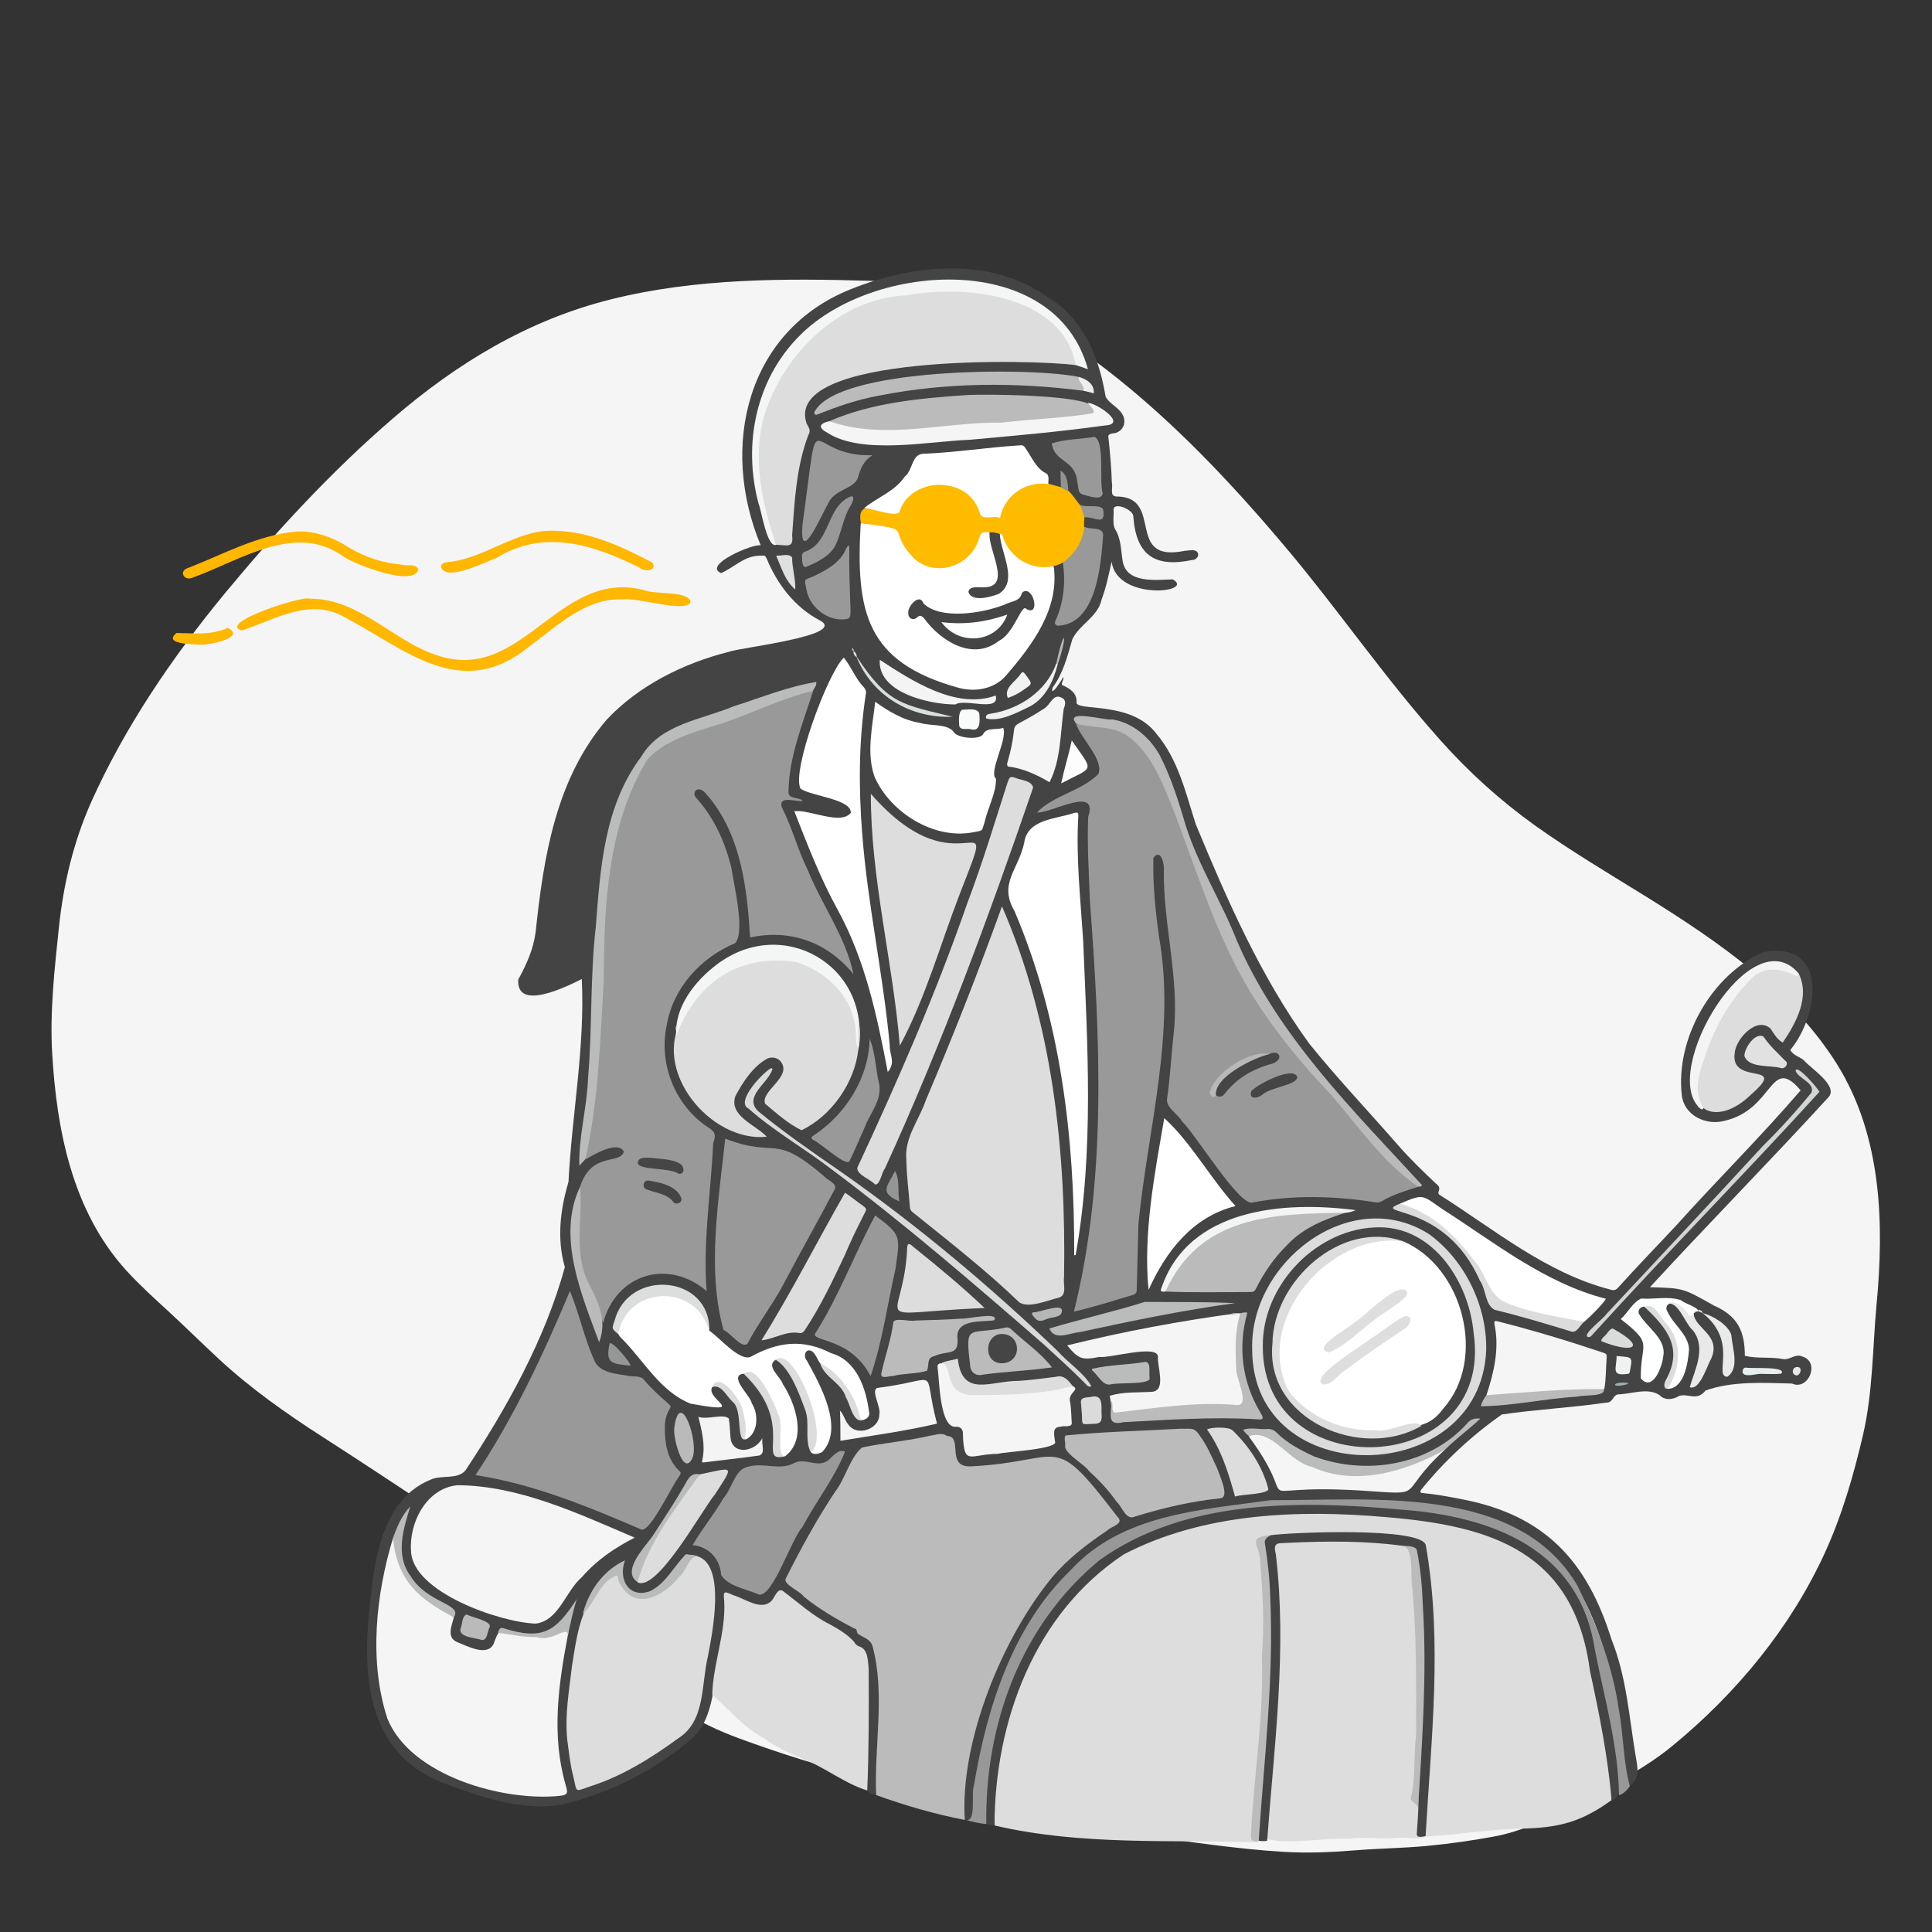 <?xml version="1.0" encoding="utf-8"?>
<!-- Generator: Adobe Illustrator 27.8.1, SVG Export Plug-In . SVG Version: 6.00 Build 0)  -->
<svg version="1.1" id="Layer_1" xmlns="http://www.w3.org/2000/svg" xmlns:xlink="http://www.w3.org/1999/xlink" x="0px" y="0px"
	 viewBox="0 0 800 800" style="enable-background:new 0 0 800 800;" xml:space="preserve">
<rect x="0" y="0" width="800" height="800" fill="#333333" stroke="none"/>
<style type="text/css">
	.st0{fill:#F5F5F5;}
	.st1{fill:#444444;}
	.st2{fill:#DDDDDD;}
	.st3{fill:#BBBBBB;}
	.st4{fill:#454444;}
	.st5{fill:#989898;}
	.st6{fill:#FFB701;}
	.st7{fill:#FFB802;}
	.st8{fill:#999999;}
	.st9{fill:#FFFFFF;}
	.st10{fill:#FFBB00;}
	.st11{fill:#DCDCDC;}
	.st12{fill:#BABBBB;}
	.st13{fill:#BABABA;}
	.st14{fill:#F4F5F5;}
	.st15{fill:#D9DBDB;}
	.st16{fill:#FEFFFF;}
	.st17{fill:#F4F4F4;}
	.st18{fill:#DDDCDC;}
	.st19{fill:#F3F4F4;}
	.st20{fill:#D2D5D5;}
	.st21{fill:#DCDDDD;}
	.st22{fill:#B9BBBB;}
	.st23{fill:#BBBABA;}
	.st24{fill:#E9E9E9;}
	.st25{fill:#E1E1E1;}
	.st26{fill:#E9EAEA;}
	.st27{fill:#FDFDFD;}
	.st28{fill:#EFF0F0;}
	.st29{fill:#DBDBDB;}
	.st30{fill:#F9FBFB;}
	.st31{fill:#DDDBDB;}
	.st32{fill:#D7DFDF;}
	.st33{fill:#DADBDB;}
	.st34{fill:#DFE0E0;}
	.st35{fill:#F1F2F2;}
	.st36{fill:#959696;}
	.st37{fill:#979796;}
	.st38{fill:#B5B6B6;}
	.st39{fill:#F0F1F1;}
	.st40{fill:#949595;}
	.st41{fill:#E8EFEF;}
	.st42{fill:#EDEFEF;}
	.st43{fill:#929390;}
	.st44{fill:#B6B8B8;}
	.st45{fill:#E8E7E7;}
	.st46{fill:#9BB1B1;}
	.st47{fill:#464646;}
	.st48{fill:#464545;}
	.st49{fill:#B8B8B8;}
	.st50{fill:#454545;}
	.st51{fill:#FDFEFE;}
	.st52{fill:#DEDEDE;}
</style>
<path class="st0" d="M760.5,440.4c-18.5-29.4-48.4-50.2-79-69.2c-15.5-9.6-31.2-18.9-45.9-29.4c-14.5-10.4-27.4-22.1-39-35.1
	c-23.1-25.8-42.4-54.2-64.7-80.6c-22.2-26.3-46.2-51.8-74.2-73.4c-13.1-10.1-27.2-18.8-43.3-24.7c-17.1-6.3-34.9-11.1-53.5-11.7
	c-36-1.1-72.8-1.1-107.7,7.6c-34.8,8.6-64.4,26.9-90.1,49c-25.7,22.1-48.8,47.2-70,72.8c-21.9,26.6-41.4,55.4-55.2,86.1
	c-7.5,16.8-11.6,34.2-13.5,52.1c-1.8,17.3-3.8,34.8-2.8,52.1c1.8,31.2,8.1,65.3,30.8,90.2c5.6,6.1,11.8,11.7,17.9,17.3
	c6.9,6.4,13.6,13,20.5,19.4c13.1,12.1,27.8,22.5,43.1,32.3c16.2,10.4,32.1,21,48.2,31.6c13.7,9.1,28.1,17.1,42.9,24.7
	c-1.4,1.5-1.7,3.5,0,5.5c7.4,8.8,17.4,15.5,25.9,23.4c3.9,3.6,7.7,7.3,10.6,11.6c3,4.3,5.8,8.6,10.1,12c2,1.6,4.3,1.7,6.2,1
	c1.4,1,2.9,2.1,4.4,3.1c7.3,4.8,15.1,8.5,23.5,11.6c17.1,6.3,34.5,11.8,52.4,16.2c19.5,4.7,38.5,10.7,58.1,15.2
	c9.5,2.2,19,5,28.8,6.2c9.4,1.1,18.8,1.4,28.1,2.7c19.4,2.6,38.7,5.6,58.2,6.8c10,0.6,19.7,0.2,29.6-0.6c9.8-0.8,19.7-0.9,29.5-1.8
	c9.7-0.9,19.6-2.3,29.1-4.1c9.3-1.8,17.5-5.5,25.7-9.7c16.1-8.4,33.3-16.2,47.1-27.5c27.1-22.2,49.2-49.4,63.2-79.8
	c7.3-15.9,12.1-32.7,16-49.4c4-17.5,3.9-35.6,5.5-53.3C780.2,507.1,779.4,470.5,760.5,440.4z"/>
<g>
	<g>
		<g>
			<path class="st1" d="M400.1,753.6c-5.2-1.5,0.4-25.6,1.3-30.5c7.3-26.5,17.3-53.5,36.3-73.8c6-6.3,12.8-11.8,20.3-16.4
				c3-1.9,6-2.7,2.5-6.2c-24.5-33.2-22.6-20.3-58.4-18.8c-10.5,1.2-4.1-14.5-13.6-13.2c-7.5,2.5-31.5,2.8-33.7,8.3
				c-8.7,16.8-20.1,32-27.8,49.4c-1.7,6.1,20.5,17,25.5,20.4c7.8,4.5,11.9,10.8,11.9,20.1c-0.7,16.6,0.9,34.3-1.7,50.4
				c-6.2-0.8-4.8-8.2-4.4-12.6c0.9-13.2,0.4-26.4,0.5-39.6c-0.1-10.2-12.1-14.9-19.3-19.9c-4.5-2.6-8.6-5.6-12.3-9.2
				c-3-2.8-3.9-2.7-6.5,0.5c-4.9,8.5-19.9-6-19.9-0.1c0.6,10.4-2.6,20.3-4.1,30.5c-1.6,8.8-2.6,19.4-9.2,26.1
				c-15.7,13.9-35.1,23.6-55.4,28.4c-16.4,2.4-32.6-3.2-47.7-8.8c-29.7-11-34.2-39-31.9-67.2c2-20.6,3.7-49.7,25.8-58.7
				c4.6-2.1,11,0.1,14.4-3.8c17.2-25.9,33-54.4,41.2-84.2c-3.4-11.7-1.9-23.9,1.5-35.3c1.4-27.9,6.9-56,5.5-84
				c-5.8,2.9-27.2,13.7-26.3,0.2c3.4-6.2,6.3-12.6,7.2-19.7c3.3-31.2,8.4-63.5,29.5-88c13.3-14.1,31.8-23.3,50.5-28
				c4-1.7,50.5-6.8,37.3-13.2c-10.2-5.5-17.2-14.8-21.6-25.3c-0.7-1.4-0.7-1.4-2.5-1.3c-6.6-0.2-11,4.9-16.4,7.2
				c-7.8-3.2,13-12.2,16.4-11.5c-17-40.6-6.1-88.8,37.4-106.1c25.7-10.3,57.5-13.6,81.1,3.1c15,8.8,21.6,25,24.3,41.4
				c1.6,3.3,6.3,4.7,7.5,8.6c0.9,2.7-0.4,5.4-3.1,6.4c-1.1,0.4-2.8,0.1-3.3,1.3c0.7,6.3,1.3,13,1.5,19.4c0.6,2.4-1.4,6,2.7,5.7
				c18.8,0.8,2.7,27.5,27.4,22.5c1.4-0.1,3-0.5,4.4-0.1c2.4,1,1,3.9-1.3,3.9c-15.4,3.2-23.1-2-24.3-17.8c0.3-3-7.8-6.3-8.2-3.3
				c0.2,2.6-0.5,5.6,0.5,8.1c2.7,4.1,2.5,9,3.3,13.6c1.7,9.2,13.7,7.6,20.7,7.4c9.7,5.4-23.1,9.1-25.3-7.3
				c-1.2,5.2-2.2,10.5-4.1,15.5c-1.6,7.5-9.3,10.4-12.2,16.7c-2,7-3.8,14.1-8.2,20c-0.9,4.4,3.9-3.4,4.5-4.5
				c0.3,1.3-0.8,2.1-0.6,3.3c3,1.3,6.2,3.2,6.1,7c-1.2,4.3,22.5-0.9,33.1,13.3c8.9,10.5,12.1,24.4,16.2,37.3
				c13,31.4,26.9,63.2,47,90.9c11.7,14.5,24.6,28.1,36.9,42.2c4.9,5.6,10.3,10.8,15.7,15.9c2.8,2-0.1,3.6,1.3,4.5
				c22.8,14.4,44.3,32.5,70.9,39.3c1.2,0.4,2.1,0.3,3.1-0.8c7.9-8.8,16.2-17.3,24.3-26c16.9-18.8,34.8-36.5,51.3-55.7
				c-12.7-15-10.9,7.9-31.5,12.6c-7.6,2.1-16.7-2.2-17.7-10.5c-2.7-23.4,12.2-49.9,33.8-59.4c27.2-4.8,23,26.3,11.1,40.6
				c1.3,2.2,3.6,2.7,5.5,4.1c3,3.6,15,10.9,10.1,15.7c-24.2,26.4-49.5,52.1-73.7,78.4c14,0.4,13.7,0.4,26.5,7.6
				c9.7,4.3,12.8,10.4,12.8,20.8c5.2,1.3,10.7,0.3,16,1.4c2.8,0.3,4.9-2.4,7.8-1.1c7.5,2.2,2.6,14.3-4.3,11.2
				c-11.6-0.3-24.8-1.1-35.8,2.9c-3.5,4.5-7,1.1-10.9,2.2c-2.4,1.6-6,2-8.1-0.3c-4.9-3.3-11.8-0.4-17.4-0.3
				c-2.1,0.6-1.9,3.5-4.8,3.4c-14.3,2.1-28.8,2.8-43.1,4.9c-12.3,8.6-24.1,19.5-33.6,31.4c-0.3,0.5-0.1,1.1,0.5,1.1
				c5.5,0.5,11,1.5,16.5,2.6c34.3,6.5,51.9,25.6,62,58.1c6.3,15.6,7.3,32.5,10.1,48.9c0.8,4.2,1.5,8.6-2.3,11.5
				c-2.3-0.7-1.9-2.8-2-4.4c-0.9-10.8-2.7-21.4-4.2-32.1c-14.4-75.1-51.7-80.8-120.2-81.7c-74.9,1.7-116.4,14.7-138.6,92.2
				c-2.6,9-4.7,18.1-5.9,27.4C402.6,744.6,406.1,754.4,400.1,753.6z"/>
			<path class="st2" d="M521.1,762.9c-36.5-1.2-73.3,1.4-109.2-7c-2.4-38.5,12.7-78.5,41.9-104.4c33.4-28.1,85.5-27.5,126.8-23.4
				c39.7,3.4,71.8,16.7,77.9,60.2c3.3,18.9,9.6,37.8,8.8,57.1c-12.7,9.2-22.1,11.5-37.6,11.8c-13.1,0.3-26.1,2.5-39.2,3.3
				c-1.5-1.4-1.1-3.8-1-5.6c1.1-12,1.7-24,2.5-36.1c1.6-25.1,1.9-50.4-1.9-75.3c-1-4.9-1.2-5.4-6.1-6c-19.1-2.5-38.5-3.1-57.7-0.9
				c-4.7,0.2-5.3,1.1-4.2,5.5c1.9,13.8,2.2,28.1,1.4,42.1c-0.8,14.5,0.9,29.3-2.2,43.6c-1.3,7.4-0.8,14.9-1.6,22.3
				c0.4,3.6-2,8.3,0.5,11.2C520.6,761.7,521.5,762.2,521.1,762.9z"/>
			<path class="st3" d="M362.8,743.3c-0.9-20.4,3.9-42.2-1.6-62c-1-2.6-3.6-3.2-5.7-4.6c-1.1-0.5-0.3-2.4-1.6-2.3
				c-7.3-3.8-14.7-8.1-21.1-13.3c-1.4-2.2-8.4-5-7.5-7.3c6.2-12.4,12.8-24.5,20.5-36.1c4.3-5.5,6-13.9,11.1-18.3
				c9.3-2,18.9-2.7,28.2-4.9c2.3-0.3,4.9-1.5,7,0.1c6.9,0.1-0.6,12.9,9.7,12.6c39.4-1.9,33.2-15.3,60.7,20.6c3.5,3.2-2.3,4.1-4.1,6
				c-8.2,5.5-16.3,11.7-22.7,19.3c-20.6,24.9-38.3,68.1-36.2,100.5C387,751.2,374.7,747.6,362.8,743.3z"/>
			<path class="st2" d="M590.5,760.5c-3.6,1.5-7.9,0.1-11.8,0.5c-6.7,0.8-13.4-0.6-20.2,0.4c-11.2-0.5-23.9,2.6-34.3,0
				c1.7-39.1,8.3-78.5,3.1-117.7c-0.6-4.1,0.3-5.5,4.2-5.7c16.4-0.8,33-1.5,49.3,1.3c9.3,1.2,6.1,68.4,6.6,79.4
				c-0.2,8.1-0.6,16.1-1.6,24.1c-0.3,2.3,1.5,3.4,2.1,5.1C589.4,752.3,585,758.3,590.5,760.5z"/>
			<path class="st2" d="M294.9,701.8c0.4-13,5.6-25.5,5-38.5c-0.4-4.5-0.5-4.7,3.9-2.7c4.6,1.3,11.3,6.5,15.5,2.4
				c1.5-1.2,2.5-5.7,4.9-4.2c6.4,4.8,12.2,10.2,19.4,13.8c3.6,2,7.4,4.2,10.1,7.3c0.6,1.1,1.3,1.7,2.5,2c3.3,1.3,3.2,6.2,3.5,9.2
				c0.1,16.8,0.1,33.6-0.6,50.3c-9.4-2.9-17.2-9.4-26.4-13c-5.7-2.4-11.3-4.9-16.3-8.6C308,715.5,302,707.8,294.9,701.8z"/>
			<path class="st4" d="M667.3,745.4c-1.4-17.5-5.1-35.8-8.9-53.4c-6.5-49.3-40.4-60.2-84.6-63.8c-36.3-3.2-75.5-1.7-108.4,15.4
				c-37,24.4-53.5,69.2-53.6,112.3c-1.2-0.2-2.3-0.4-3.5-0.6c-1.7-2.5-1-5.3-0.8-7.9c0.7-13,3-25.8,6.1-38.5
				c6.6-26.7,23.9-49.1,44.8-66.4c35.9-22.1,81.1-22.3,121.9-18.4c46,4.4,76.1,18.5,83,67.9C663.9,701.5,677.7,743.5,667.3,745.4z"
				/>
			<path class="st5" d="M670.4,743.4c-0.3-20.4-6.1-40.4-10-60.3c-6.3-41.6-42.5-55.2-80.1-58c-41.8-3.8-89.7-4.5-125.1,21
				c-32.4,26.8-47.4,67.8-46.8,109.2c-2.8-0.3-5.6-0.8-8.3-1.7c4.3,0.8,1.9-11.1,3.2-14.3c5.3-32.1,16-66,40-89.1
				c21.3-23.2,53.5-24.9,82.8-29c42.1,0.1,102.7-6.6,127.2,35.6c7.9,16.2,14.5,33.2,17,51c2,10.4,1.8,21.9,4.6,31.8
				C673.7,741.3,672.4,742.7,670.4,743.4z"/>
			<path class="st6" d="M128.1,247.9c21.9-0.2,36,19.6,56.2,24.4c33.3,8.2,48.2-37.6,83.2-27.7c4.2,1.5,17.5,0.1,18.4,4.5
				c-0.6,5.1-22.7-1.9-27.7-0.9c-15.4-0.9-27.2,10.8-38.8,19.3c-28.3,23.4-51.2,1.5-77-12.1c-14.4-8-28.6,1.2-42.3,5.7
				C89.7,258,125.5,246.5,128.1,247.9z"/>
			<path class="st6" d="M122.7,220.1c7.6-0.4,15.3,2.4,21.9,6.7c6.7,4,13.9,6.3,21.6,7c2.2,0.7,6.2-0.6,7,2.1
				c-2,7.3-26.1-2.2-30.8-5.3C122.5,216,99.7,232,80,239.1c-3.7,1.9-6.4-2.8-1.9-4C92.9,229.3,106.6,221.6,122.7,220.1z"/>
			<path class="st6" d="M229.8,219.8c14.5,0.3,27.9,6.6,40.4,13.2c2,3.6-3.3,3.8-5.3,2.1c-19.2-9.6-39.5-16.2-59.3-4.1
				c-4.4,1.6-21.4,10.3-23,3.6c0.1-1.2,1.2-1.7,2.3-1.8c6.2-0.5,12-2.7,17.7-5.2C211.2,223.9,220.3,219.2,229.8,219.8z"/>
			<path class="st7" d="M82.1,266.9c-2.3-0.2-14.8-0.1-9-4.8c7.3,0.1,14.3,1,21.2-2.1C102.5,264,85.6,267.5,82.1,266.9z"/>
			<path class="st8" d="M240.2,491.4c4.8-14.9,16.8-8.9,18.1-14.6c-2.6-4.6-12.2,1.2-15.7,3.2c-1-1.1-0.6-2.4-0.3-3.6
				c2.7-13.1,4.4-26.2,5.2-39.6c3.4-41.4-2.8-86.7,20.5-123.5c7.8-7.9,19.8-11.1,30.3-14.5c11.7-3.9,23.1-8.9,34.9-12.8
				c1.1-0.4,2.4-1.1,3.5,0.1c-4.3,13.5-10.1,27.5-10.2,41.9c0,3.2,4.4,1.8,5.9,3.7c-2.4,0.5-10.1-2.6-8.7,2.5
				c4.3,8.4,6.6,17.7,10.8,26.1c5.8,14.4,15.9,28.1,18.9,43.1c-10.6-13.1-26.1-18.9-42.8-15.2c-1.2-19.9-3.6-41.3-16.6-57.6
				c-1.5-1.5-3.4-5-5.9-3.3c-0.9,0.9-0.6,2.3,0.2,3.1c7.5,8.4,12,18.3,14.6,29.2c0.9,6.6,5.9,26.6,1.4,31
				c-14.1,5.9-25.6,18.5-28.2,33.8c-3.4,15.6,3,32.3,15.9,41.6c3.4,2.2,5,3.1,3.3,7.3c-0.9,20.4-4.3,40.8-2.7,61.3
				c-15.8-13.5-37.4-7.3-42.9,13.3c-2-7.9-6.7-14.8-9-22.7C238.1,514.4,238.8,502.6,240.2,491.4z"/>
			<path class="st8" d="M587.3,491.4c-5.1,1.7-10.4,3.1-15.1,6c-0.8,0.4-1.4,0.6-2.4,0.5c-16.8-2.7-34.2-3.2-51,0
				c-5.4,2.1-23.8-28.4-29.3-33.5c-1.7-3.1-6.3-5.4-6.3-9c1.4-9.4,1.8-19,2.9-28.4c2.2-22.3-4.4-44.1-4.2-66.4
				c0.4-2.6-1.2-9.5-4.3-5.4c-0.3,10.8,0.8,21.8,2.3,32.5c7.1,40-4.6,79.4-8.5,119.1c-0.2,9.1-0.5,18.2-0.7,27.4
				c0,1.1-0.6,1.7-1.6,2c-8.1,2.4-16.1,5-24.4,6.9c13.8-55.6,10.8-113.7,6.6-170.3c-0.4-11.5-1.2-23.1-0.7-34.6
				c4.5-13.4-16.2-1-21.2-1.8c6.8-7.1,18.4-8.8,25.4-15.9c2.4-5.8-7.1-14.6-9.2-20.6c23.5-1.8,32.4,12.5,39.9,32.5
				c11.5,29.6,19.9,61,38.8,87.1C543.6,444.7,564.1,469.5,587.3,491.4z"/>
			<path class="st2" d="M414.9,375.3c21,48.4,26.6,101.2,25.7,153.6c-0.5,2.8,1.4,7.1-2,8.4c-4.6,1-12.4,4.6-16.5,2
				c-13.8-13.3-29-25.1-44-37.2c-0.7-0.5-1.2-1.1-1.3-2c-0.5-6.6-1.4-13.1-1.5-19.8c-0.9-9.2,5.2-16.3,8.1-24.8
				C394.7,428.9,405.1,402.5,414.9,375.3z"/>
			<path class="st0" d="M235.1,677.3c-3.9,20.4-6.8,41.4-0.9,61.7c0.7,2.8,1.5,4.2-2.2,4.6c-23.5,2.5-62-8.2-71.6-32
				c-7.7-23.6-4.8-51.1,2.3-74.6c1.6,0.1,1.2,1.5,1.3,2.4c1.6,12,7.4,20.9,18.5,26.2c2,1,4.6,1.5,5.4,4.2c-0.9,3.6-3.1,8.3,1.5,10.2
				c4.1,1.6,12.3,6.1,15,0.7c1.1-2.6,1.7-6.7,5.4-5c7.5,1.3,15.6,2.9,22.8-0.4C234.3,674.8,235.9,674.5,235.1,677.3z"/>
			<path class="st8" d="M196.9,610.8c15.9-23.9,28-49.8,39.1-76.2c3.8,9.1,5.9,19.5,10.1,28.7c2.1,5.1,8.7,5.5,13.5,6.3
				c2.3,0.7,5.5-0.3,7.1,1.8c3,3.6,6.4,6.6,9.9,9.7c1.3,1.2,1.3,1.2,0.5,2.6c-1.3,2.3-1.8,4.8-1.8,7.5c-0.1,6.2,1,12.9,5.6,17.5
				c1.2,1.1,1.2,1.3,0.3,2.7c-3.1,3.9-11.6,22.5-15.5,22C243.4,623.8,220.9,614.5,196.9,610.8z"/>
			<path class="st2" d="M288.7,644.4c12.1,3.5,6.2,32.2,4.4,41.6c-2.8,11.7-0.9,26.7-12.4,33.9c-11.1,8.1-22.8,15.4-36,19.7
				c-7,2.3-5.6,3-7.3-3.9c-1.3-5-1.8-10.1-2.5-15.2c-1.1-10.4,0.8-20.7,2-31c1.8-11.3,3.2-22.8,11-31.8c2-2.5,6.9-9.4,9-3.5
				c6.6,15.1,22.7,2.2,27.7-7.4C285.6,645.3,286.3,643.5,288.7,644.4z"/>
			<path class="st2" d="M445.5,151.2c-17-2.4-121.4-4.8-111.5,24.2c0.9,1.6,1.9,2.9,0.7,4.8c-5,13.1-5.7,27.6-6.7,41.5
				c0.7,5.6-2.3,3.9-6.6,3.9c-11-22.2-12.3-52,3.2-72.7c11-15.5,26-29.1,45.7-30.9c21.5-3.7,45-3.8,63.6,9.3
				C440.2,135.6,446.3,143,445.5,151.2z"/>
			<path class="st2" d="M355.4,434.7c-1.5,13.6-11.1,27.4-23.5,33.3c-5.3-2.5-10.5-7.1-15.1-11c-1.9-5.3,11.2-11,6.6-17.3
				c-1.2-1.6-3.3-2.2-5.4-1.5c-6,3.1-10.4,9.8-13.5,15.7c-2.8,8.2,8.5,11.9,13,16.8c-23.2,2.5-48.3-27.6-34.6-49.6
				C299.2,384.1,358.9,390.8,355.4,434.7z"/>
			<path class="st0" d="M262.8,636.7c-8.4,4.3-15.7,9.3-21.8,16.3c-6.8,5.8-9.5,18-19.1,19.3c-14.5-0.4-51.1-12.9-51.7-30
				c-0.9-11.9,6.5-26.1,19.2-27.3C214.9,615.1,239.6,626.8,262.8,636.7z"/>
			<path class="st9" d="M436.3,234.4c2.5,17.7-8.8,32.6-19.7,45.3c-4.8,5.6-12.8,7-19.7,5.1c-38.4-10.6-42.6-31.5-40.5-68.1
				c3.7-1.8,8.3,1,12.2,1.1c2.5,0.3,4,1.6,4.8,4.2c2.1,7.3,9.5,14.1,19,12c12.5-1.9,10.3-17,17.3-13.7c1.1,5.4,8.3,21.4,0.5,23.1
				c-2.3,1.3-6.6-0.7-7.8,1.9c2.1,2.9,9.1,0.9,11.8-1.1c5.6-6.5-1.8-15.6-0.6-23c2.1-1.2,2.2,0.8,2.7,1.8
				C421.5,233.2,426.5,233.4,436.3,234.4z"/>
			<path class="st9" d="M444.8,519.8c0.2-48.5-5.5-97.5-24.7-142.5c-6.7-11.5,1.5-16.9,4-28.3c1.3-9.9,13.1-9.8,20.8-12.4
				c1.3-0.3,1.7-0.1,1.6,1.4c-1,17.1,0.9,34.2,2,51.2c1.8,43.4,4.6,87.5-3.1,130.5C445.1,519.7,445,519.7,444.8,519.8z"/>
			<path class="st8" d="M300.3,471.5c22,8.4,19.7-2.8,41.2,15.8c1.4,1.6,5.6,2.9,4,5.4c-6.9,13.2-14.3,26.1-21.2,39.3
				c-4.5,8.4-10.4,16-14.8,24.4c-2.3,2.2-7.3-4.7-9.9-5.7C292.6,525.8,297.6,497,300.3,471.5z"/>
			<path class="st9" d="M294.9,574.4c-3,5,15.9,11.4-9,6.8c-12.7-5.1-19.4-18-28.7-27.2c-3.5-3.3-0.3-7.7,1.9-10.5
				c9.6-13.9,32.9-8.2,34.6,7.5c4.2,2.8,12.2,12.5,17,10.9c11.3-6.3,21.7-7.6,33.4-1.6c10.7,3,14.6,14.8,15.8,24.7
				c0.6,2.5-4.1,4.4-4.6,1.5c-2.3-9.4-8.5-16.2-15.8-22.1c-1.1-1.6-1.7-3.7-3.3-4.9c-2.8-1.4-3.7,2.1-2.1,3.9
				c5.5,9.9,15.6,28,6.4,37.8c-1.3,0.9-4.7,1.6-4.9-0.7c2.7-4.4,2.1-9.1,1.1-13.7c-1.2-6.2-7.8-24.8-15.4-23.8
				c-4.5,2.6,1.9,7,2.9,10.2c5.4,8.3,10,22.8,1,29.7c-6.5,2.5,2.7-17.7-12.6-32.5c-1.5-2-3.9-1.8-6-1.3c-3.7,2.1,4.1,8.8,4.7,12
				c2.9,4.4,2.7,12.4-2.4,14.9c-1.9-0.3-1-1.7-1-2.6c0-5.9-1-11.5-5-16.2C301,575.2,297.3,571,294.9,574.4z"/>
			<path class="st9" d="M328.9,335.9c6.3-0.8,19.1,5.9,23.4,0.7c0.3-5.7-16.2-6.9-20.8-10c-3.9-7,11.2-47.9,17.9-54.3
				c3.2,3.9,4.8,8.7,8.3,12.3c0.7,0.8,1.1,1.7,0.8,2.9c-2.9,19-3,38.3-1.5,57.4c2.2,29.4,8.7,58.3,11.4,87.7
				c-0.1,4.2,2.6,7.4-0.8,11.3c-4.4-23.1-9.3-46.4-20.8-67.3C339.6,363.5,334.4,349.9,328.9,335.9z"/>
			<path class="st2" d="M372.6,433c-2.9-34.9-12.1-69.4-12-104.3c37.6,43.1,54-2.6,36.8,41.5C389.3,391.2,383.2,413.4,372.6,433z"/>
			<path class="st10" d="M436.3,234.4c-9.2,2.2-18.5-3.6-21.2-12.6c-0.2-0.6-0.6-0.8-1.2-0.7c-1.8,1.1-3.2-0.2-4.8-0.8
				c-2.8,0.1-2.7,0.1-3.7,2.7c-3.2,11.2-17.8,16.5-26.8,8.3c-12.5-12.8,1.8-11.7-22.1-14.6c-1.9-9.2,5.8-6.4,11.5-5.1
				c2.3,0.4,3.6-0.1,4.7-2.3c6.2-12.8,27-12.3,32.8,0.7c1.2,4.2,8.1,4.9,9.4,0c2.5-6.8,12.2-13.1,19.2-9.7c1.7,0.5,3.4,0.9,5.1,1.4
				c3.1-0.1,5.9,5,7.9,7.3c3.1,2.1,1.5,5.9,1.8,9C450.2,225.6,443.2,232.8,436.3,234.4z"/>
			<path class="st9" d="M362.4,290.6c5.5,3.9,11.5,7.6,18.4,8.7c4.1,1.4,11.5,0.2,14.1,3.8c1.2,2.5,11.4,3.7,12.4,0.5
				c1.6-2.4,5.5-1.3,8.1-2.2c2,4.5-6.2,18.4-3,21c0.2,5.8-3.4,12.1-4.7,18c-1.4,4.2-0.3,3.3-5.1,4.3c-16.1,2.9-33.9-8.3-40.4-22.9
				C358.6,312,361.3,300.7,362.4,290.6z"/>
			<path class="st8" d="M286.8,639.8c3.8-6.6,8.9-12.7,12.8-19.5c3.6-3.9,4.6-12,10.3-13c6.3-1.8,12.8,1.7,18.8-1.4
				c4.9-2.8,10.6,3,15.3-2.2c1.5-1.5,3.6-3.7,5.9-2.6c-4.2,10.7-12.1,20.8-17.7,31.3c-4.6,5-12.1,28.8-17.9,27.9
				c-4.8-2.2-13.1-3.5-15.7-8.2C298.2,645.7,293.6,640.4,286.8,639.8z"/>
			<path class="st2" d="M427.8,326.1c-18.3,53.3-37.9,106.5-61.4,157.8c-1.4,1.7-1.9,6.6-4,6.6c-1.9-2.2-7.7-4-7.4-7
				c16.7-35.8,32.5-72,45.5-109.4c6.3-16.6,11.4-33.5,16.8-50.4c0.8-2.1,1-2.2,2.9-1.7C422.6,323.1,427.1,323.1,427.8,326.1z"/>
			<path class="st3" d="M488.9,591.6c3.8,0.2,5.5-0.9,7.7,2.6c3.2,4.2,5.2,9.1,7.4,13.8c0.8,2.5,5.3,11.8,1.5,12.4
				c-12.1,1.2-24,4-35.6,7.6c-3.7,1.7-5.2-4.1-7.5-6.1c-3.3-4.7-7.1-8.8-11.3-12.6c-2.4-3.3-9.5-6.8-10.1-10.3
				c0.4-1.5-0.6-3.1,0.2-4.6C457,592.8,473.2,592.5,488.9,591.6z"/>
			<path class="st0" d="M512.3,543.8c0.4,0,0.8,0,1.2,0c0.8,1,0.4,2,0.2,3c-1.9,10.1-1.7,20,1.3,29.9c1.3,4.2-0.3,6.1-4.5,5.8
				c-14.6-0.7-29.3,0.8-43.6,2.8c-7.5,1.8-6.1-1.5-7.4-7.3c5.5-1.8,11.8-1.3,17.7-1.7c5.8-0.7,1.9-10.5,2.3-14.5
				c-0.2-5.3-19.9,0.7-24.4,0.1c-7.1,1.4-8.6,0.8-13.2-4.8C465,551.4,488.8,546.9,512.3,543.8z"/>
			<path class="st2" d="M744.8,403.1c4.8,9.7-1.1,20.5-6.6,28.6c-2.4-1.3-3.6-3.6-5-5.7c-5.6-5.4-14.5,4.1-14.9,10.1
				c-2,13.7,22.7,3.2,6.9,17c-12.9,12.9-28.2,8.7-21.5-11c4.1-14.5,11-28.8,22.6-38.8C732,398.4,738.6,401.6,744.8,403.1z"/>
			<path class="st0" d="M444.2,573.9c3.3,1.9-2.4,2.5-1,7.1c0.4,2.8,0.4,5.6,0.6,8.5c-0.4,1.7-3.4,0.7-4.8,1.3
				c-3.5,0.1-2.4,3.5-2.2,5.9c2.3,3.4-20.6,4.4-23.6,5.3c-12,0.1-14.1,5.6-14.5-8.9c-0.2-1.6-1.3-2.4-2.8-2.3
				c-6.9,0.8-6.9-19.8-7.7-24.9c0-1.1,0.7-1.4,1.7-1.4c2-0.8,2.6,0.5,3.1,2c3.5,10.1,3.9,10.3,14.8,10.4
				C420.1,577.4,432.3,574.5,444.2,573.9z"/>
			<path class="st11" d="M518.5,558.8c-1.1-35.9,40.5-68.5,73.2-47.8c14.9,10.8,24.1,29.9,23.7,48.1
				C613,616.4,518.6,617.8,518.5,558.8z"/>
			<path class="st9" d="M434.1,200.4c-9.5-1.3-18.2,4.8-20,14.1c-2.4-1.2-6.5,0.9-8.1-1.3c-1.9-6.7-6.6-11-13.5-12.1
				c-8-1.6-17.3,2.4-19.9,10.5c-0.6,3.2-11.8-1.3-14.8-1.2c5.5-4.5,12.6-6.8,16.8-13c3.4-2.6,2.8-9.1,7.5-9.5
				c13.5-0.5,26.9-2.7,40.4-3.5c1.1-0.1,1.6,0.3,2.2,1.3c2.4,3.4,4.2,7.9,7.9,10C434.8,196.5,434,198.7,434.1,200.4z"/>
			<path class="st3" d="M557,502.2c-8.8,2.8-17.4,6.3-23.9,13.2c-5.4,5.3-9.7,11.5-13.1,18.3c-0.4,1-1.2,1.3-2.2,1.3
				c-11.7,0-23.5,0.3-35.2-0.2c7.9-25.6,36.2-32.9,60.3-33C547.5,501.9,552.9,499.8,557,502.2z"/>
			<path class="st8" d="M362.4,503.3c11.2,8.2,10.2,8.9,8.4,22.1c-3.3,14.7-5.5,30.4-10.3,44.4c-8.7-16.7-25.8-14-22.7-18
				C347.6,536.3,353.7,519.4,362.4,503.3z"/>
			<path class="st9" d="M511.6,499.4c-18,4.5-28.9,19-36,34.7c-2.3-23.1,2.5-48,6.5-71.1C493.2,473.1,501.2,487.9,511.6,499.4z"/>
			<path class="st0" d="M615.5,577.7c3.1-9.3,5.4-19.2,3.4-29c-0.4-1.8,0.1-1.9,1.5-1.5c14.6,3.7,29.1,8.1,43.4,12.9
				c1.4,0.5,1.5,0.6,1.5,2c-0.4,4.3-0.2,8.9-1,13.1c-13.9,2.8-29,1-43.2,3.2C619.1,578.6,617.2,579.1,615.5,577.7z"/>
			<path class="st9" d="M579.7,498.4c9.8-4.1,9-3.7,17.3,2.1c21.8,13.9,42.5,30.8,68,37.3c-1.1,1.9-5.8,6.8-9.1,9.6
				c-10.6-0.5-35.3-3.7-39.9-14.3c-7.2-13.8-18-27.6-33.2-32.6C581.6,500.2,580,500.2,579.7,498.4z"/>
			<path class="st3" d="M343.4,174.4c17.7-7.7,37.7-9.5,56.8-10.8c4.1-0.4,66-0.7,50.8,8.6C432.9,173.9,352.4,184.7,343.4,174.4z"/>
			<path class="st12" d="M336.5,286.1c-13,3.1-25.3,9.4-38,13.6c-9.7,2.9-24.4,7.1-30.7,15.2c-16.3,27.2-17.7,60.2-17.8,91.1
				c-1.5,24.7-2.1,49.6-7.6,74c-0.9,0.9-1.7,1.8-2.5,2.7c-0.4-11.5,3.2-24.3,3.6-36.4c1.8-20.8,0.8-41.7,3.2-62.5
				c1.9-24.5,3.5-50.2,18.9-70.6c7.9-13.4,24.9-15.2,38.1-20.7c11.3-3.6,22.8-8.3,34.3-10.1C338.2,283.9,337.2,284.9,336.5,286.1
				L336.5,286.1z"/>
			<path class="st13" d="M587.3,491.4c-14-9.3-24.7-24.8-35.8-37.7c-12.7-13.3-24.4-27.6-34-43.3c-13.9-23.2-21.8-49.3-31.4-74.5
				c-4.6-11.1-9-23.8-19.1-31.1c-6.2-4.4-14.3-3.2-21.3-5.1c-5.4-6.4,12.1-1.2,14.9-1.8c8.4,1.3,15.4,7.4,19.5,14.6
				c4.9,9.4,8,19.6,11,29.7c5.3,16.5,14.8,31.3,21.1,47.4c17,39.5,48.1,70.1,76.7,101.2C588.3,491.4,587.8,491.4,587.3,491.4z"/>
			<path class="st14" d="M445.5,151.2c-5.6-29.4-46.1-33.4-70.2-28.9c-27.7,1.1-51.1,24.4-58.9,50c-5,17.6-0.8,36.4,5,53.3
				c-3.8,1.4-6.1-14.2-7.3-17.1c-6.6-24.7-1.1-51.7,17.4-69.9c30.5-30.3,105.4-35.1,119,14.3C448.6,152.2,447,151.7,445.5,151.2z"/>
			<path class="st2" d="M349.9,493.9c2,1.3,3.9,2.8,5.8,4.2c3.7,2.8,3.5,1.9,1.5,5.9c-2.7,5.3-5.3,10.7-7.6,16.2
				c-5,10.5-10,21.1-16.5,30.8c-0.4,0.6-1.1,1.1-1.9,1c-5.7-1.1-10.6,2.5-15.9,3C327.7,535.2,338.3,514.1,349.9,493.9z"/>
			<path class="st0" d="M343.4,174.4c22.8,8.1,47.8,0.2,71.4,0.6c12.4-1.5,24.9-1.8,37.3-3.8c2.3-0.9-1.1-3.2-1.6-4.4
				c4,0.3,16.7,9,6.8,9.4c-18.5,2.6-37.1,4.2-55.7,5.9c-17,0.6-44.6,6.4-59-2.9C338.7,177.1,339.1,175.4,343.4,174.4z"/>
			<path class="st0" d="M598.2,600.4c-20.8,19-6.2,18.7-34.6,16.8c-51.7-3.1-22.5,10.1-46.5-22.4c7.5-5.3,14.5,6.9,21.3,9.5
				c17.6,10.1,39.8,6.7,56.7-3.4C596,600.2,597,599.5,598.2,600.4z"/>
			<path class="st3" d="M448.6,161.8c-28.1-3.6-56.6-3.5-84.5,2c-8.9,1.6-17.4,4.5-25.8,7.9c-0.7,0.2-1.2-0.2-1.1-1
				c9.1-18.6,89.8-18.8,109.6-14.6C447.7,157.9,450.2,159.2,448.6,161.8z"/>
			<path class="st3" d="M379,546.8c6.2-0.2,12.6-0.3,19-0.8c2.1,0.4,16-3.1,13.7,0.7c-5.1,0.8-15.1-0.6-15.3,6.6
				c0.9,8.7-3.6,5.5-9.7,8.3c-3.2,0.7-1.8,4-2.9,6c-4.4,1.4-9.6,1-14.2,2.2c-1.4-0.1-4.9,1.4-4.7-0.9c1.5-7.2,4.1-14.1,5-21.4
				C370.6,545.4,376.7,547.4,379,546.8z"/>
			<path class="st2" d="M407.7,541.6c-49.4,2.1-34.5,8.1-32.2-22.3c0.3-2.2-0.5-6.1,2.7-3C388.3,524.4,398.2,532.6,407.7,541.6z"/>
			<path class="st0" d="M347.8,584.1c1.6,1.6,2,4.1,3.5,5.8c3.5,5.1,12.9,1.9,12.8-4.2c0.9-2.8-3.8-10.3-0.7-11
				c27.4-3.5,18.1-9.4,24.6,14.8c-13.1,3.1-26.8,4.9-40,7.1C348,592.3,348,588.2,347.8,584.1L347.8,584.1z"/>
			<path class="st8" d="M361.2,188.5c-3.8,2.5-4.8,5.5-5.9,9.1c-1.5,5.1-9.9,4.7-12.6,11.3c-2.6,4.5-11.8,25.9-10.4,8.3
				C339.9,162.1,332.6,189.4,361.2,188.5z"/>
			<path class="st0" d="M434.6,323.9c-5.3-3.1-11-5.8-17.2-6.5c-0.6-0.7-0.4-1.3-0.2-1.8c6-21.3-2.8-10.6,15-22.1
				c2.6-1.3,3.8-6.4,7.2-4.7c2.1,0.8,1.9,2.8,1.1,4.5C439,303.5,439.4,314.4,434.6,323.9z"/>
			<path class="st2" d="M289.8,610.5c13.9-2.8,14.5-4.4,6.3,8.2c-5.4,6.5-24,40.6-32.1,36.5C263.7,645.2,282.2,617.6,289.8,610.5z"
				/>
			<path class="st8" d="M360.1,430.1c2.5,6,2.4,12.7,4,19c1.1,6.6-4.1,12.2-6.2,18.1c-2.1,4.5-4,9.3-6.2,13.7
				c-1.7,2.1-12.1-7.8-15-8.9c-0.9-0.6-0.9-1.1,0-1.7C350.1,461.6,359.8,446.4,360.1,430.1z"/>
			<path class="st14" d="M355.4,434.7c-1.6-3.8-0.5-8.7-1.9-12.8c-2.6-11.4-12.8-19.9-23.6-23.5c-23.9-3.7-41.8,8.5-49.9,30.7
				c-0.9-11.8,7.6-22.8,16.8-29.7c27.3-20.8,64.1,0.6,58.6,34.8C355.5,434.4,355.5,434.5,355.4,434.7z"/>
			<path class="st8" d="M440.1,232.9c4.9-3.4,8.3-8.8,8.9-14.8c2.3,1.4,7.7-0.2,7.8,3.5c-1,12.5-2.7,37.1-19,37.5
				c-1-0.5-1.2-1-0.8-2C440.5,249.6,441.3,241,440.1,232.9z"/>
			<path class="st3" d="M460.1,580.2c1.4,1.1-0.6,5.2,2,4.7c16.7-1.9,33.4-4.6,50.2-3.1c5.6,0.1-0.9-11.8-0.4-15.3
				c-0.4-7.6-0.6-15.4,1.7-22.7c0.9-0.2,1.8-0.6,2.9-0.2c-4,14-2.2,28.6,5.3,41.1c1.1,1.9,2.1,3.4-1.1,3
				c-18.5-1.1-37.1,0.2-55.6,1.2C457.7,590.7,460.5,584.8,460.1,580.2z"/>
			<path class="st15" d="M319.3,442.3c0.3,0.1,0.6,0.1,0.5,0.6c-1.9,5.8-12,11.1-5.9,17.2c10.8,8.9,22.4,16.9,34,24.9
				c31.9,22.3,61.8,47.4,89.9,74.3c4.3,4.9,11.3,9.4,14.1,14.7c-1.1,0.6-1.9-0.4-2.6-1.2c-5.5-5.6-11.4-10.8-17.2-16.2
				c-28.8-25-57.7-50-88.4-72.9c-11.1-8.5-23.3-15.4-33.8-24.7C304.3,456.2,316.2,443.8,319.3,442.3z"/>
			<path class="st16" d="M703.2,543c-0.6,0.1-1.5,0-1.8,0.8l0,0c-1.5,5.1-4.7-2.3-7.1-3.2c-2-2.3-5.6-0.2-3.8,2.6
				c2.5,5.4,8.6,9.4,8.9,15.5c-0.4,5.6-2,16.2-8.8,16.4c-0.5-1.6,0.5-2.8,1.2-4.1c3.8-7.9,3.3-15.3-2.2-22.3
				c-2.6-2.8-4.2-7.5-8.5-7.6c-1.7-0.2-3.2,1.4-2.4,3c3.3,5.7,11.5,10.3,10,17.6c-0.4,4.2-4.4,14.9-9.3,9
				c-0.1-15.1,5.6-13.7-8.3-24.5c2.9-2.5,4.9-6.9,8.5-8.5c5.4,0.4,11.3-1.1,16.5,0.7C697.5,539.8,703.4,541.3,703.2,543z"/>
			<path class="st12" d="M598.2,600.4c-16.5,9-36.8,15.2-55,7c-9.5-2.1-16.7-16.1-26-12.7c-1-0.8-1.8-1.7-2.5-2.6
				c3-1.3,7,0,10.3-0.4c1.5,0,2.6,0.5,3.6,1.5c4.5,4.5,10,7.3,15.6,9.9c21.6,8,47.8,3.7,63.5-13.9c1.4-1.6,3-2,5.3-1.8
				C608,592.1,603,595.6,598.2,600.4z"/>
			<path class="st2" d="M499.8,591.9c1.7-1,9.3-1.2,10.7,0.5c6.7,6.5,12.2,14.7,14.6,23.8c1.3,2.6-11.4,2.5-13.7,3.5
				C508.7,609.9,505.7,600.2,499.8,591.9z"/>
			<path class="st8" d="M351.7,226c-0.2,9,0.2,17.8,0.5,26.8c0,3.2-0.3,3.6-3.5,3.7c-7,0.1-13.7-5.7-14.8-12.5
				c-0.9-4.5-1.1-3.7,2.8-5.3c5.3-2.5,11.3-5.7,13.6-11.4C350.6,226.7,350.8,226.1,351.7,226z"/>
			<path class="st3" d="M435.6,566.2c-9.6,1.4-19,1.7-28.6,3c-2.8,0.8-5.3-1-5.3-4c-2.1-17.4-0.6-12.4,13.9-15.3
				c1.2-0.4,2-0.4,3.1,0.5C424.3,555.7,431,560.2,435.6,566.2z"/>
			<path class="st12" d="M434.5,550.1c13-3.9,26.5-6.9,39.5-11c12.4,0.1,25.1-0.1,37.5,0.5c-21.7,2.9-43.1,7.4-64.4,12
				C442.9,551.9,436.7,555.4,434.5,550.1z"/>
			<path class="st8" d="M435.5,183.6c5.6-1.8,11.8-1.7,17.6-2.7c4.5,1.4,2,18.6,3.5,23.3c-0.3,3.5-6.3,1-8.5,0.5
				c-1.9-0.7-1.5-3.3-2-5C445.2,189.9,436.8,191.9,435.5,183.6z"/>
			<path class="st17" d="M744.8,403.1c-0.5,1.2-0.8,1.4-1.4,0.9c-5.3-3-12.6-3.8-17.5,0.5c-10.2,10-16.7,22.3-20.9,35.9
				c-1.9,5.6-3.3,12.2,0,17.6c0.3,0.5,0.5,1-0.1,1.4c-0.5,0-0.8-0.5-1.2-0.7C687.5,443.4,725.1,379.7,744.8,403.1z"/>
			<path class="st2" d="M444.2,573.9c-13.3,3.7-27.5,3.7-41.3,3.8c-12.5-0.1-8.2-12.9-13-13.3c2-1,4.4-1.1,6.7-1.8
				c1.8,16.4,13.7,9.1,25.1,9.2c5.2-0.3,10.4-1.1,15.6-1.7C440.6,569.2,442.4,571.7,444.2,573.9z"/>
			<path class="st18" d="M579.7,498.4c13,3.6,22.9,13,30.8,23.7c5,5.3,5.7,14.1,12.9,17.2c10.1,4.4,21.7,5.8,32.5,8.1
				c-1.6,1.2-2.8,4.5-5.1,4c-10.5-3.2-21-6.4-31.8-9c-4.1-1.9-3.6-8.5-6.2-12.1C598.2,497.2,567.2,503.5,579.7,498.4z"/>
			<path class="st17" d="M289.2,586.7c3.7,1.3,10.4-1.5,12.6,0.7c0.4,2.7,0.5,5.4,0.7,8.1c1,7.4,10.5,5.5,13.2-0.1
				c-0.5,2.5,1.4,6.4-1.3,7.3c-7.8,1.1-15.6,1.9-23.4,2.9c-0.5-0.4-0.2-0.9-0.1-1.4C292.1,598.2,290.6,592.5,289.2,586.7z"/>
			<path class="st19" d="M557,502.2c-30.2,0.3-60.3,1.3-74.4,32.6c-1.1,0.2-2.5,0.1-1.7-1.4c11.2-33.1,50.6-36.2,80.5-32.3
				C559.7,501.8,558.4,502.1,557,502.2z"/>
			<path class="st20" d="M753.4,452.1c-30.7,33.7-62.8,66.2-93.5,100c-0.7,0.7-1.3,1.9-2.5,1.5c-2.1-1.3,6.8-7.7,7.8-9.5
				c21.6-23.2,43.3-46.2,64.8-69.6c7.1-7,13.8-14.4,20.1-22.1c1.5-4.1-5.3-5.6-6.6-9C744,440.4,752.8,450.8,753.4,452.1z"/>
			<path class="st13" d="M240.2,491.4c1.2,12.8-2.8,27.1,3.3,39.5c4.1,8,8.1,15.7,4.6,24.9C240.8,536.1,230.4,511.9,240.2,491.4z"/>
			<path class="st17" d="M412.3,288c1.8,7.1-12.8,1.1-16.7,3.7c-10.8,0-32.3-4.9-31.3-18.5C377.3,281.7,395.9,294,412.3,288z"/>
			<path class="st21" d="M293.7,551.2c-5.2-19.7-33.6-19.4-37.8,1.2c-2.7-2.5-2.6-1.9-1.4-5.6C260.3,525,294.4,527.9,293.7,551.2z"
				/>
			<path class="st5" d="M332.1,230.6c-0.1-1.1,0.2-1.8,1.3-2.2c10.6-3.6,8.7-19.1,19.1-22.9c1.7,0,0.3,2.8-0.1,3.6
				c-3.4,5.3-3.9,11.6-6.7,17.2c-2.5,4.2-7.6,6.7-12.1,8.5C332,234.8,332.2,231.9,332.1,230.6z"/>
			<path class="st22" d="M288.7,644.4c-3.9,0.5-4.4,6.3-7.5,8.6c-6.3,8-18.5,14.4-24.6,2.6c-0.8-0.9-0.4-2.4-1.1-3.2
				c-7,2-9.1,11.4-14.2,16c2.4-9.5,8.4-18.1,17.5-22.3c-2.9,7.7,1.5,15.9,10.3,12.8c6.7-3.2,9.9-10.4,15-15.4
				C285.6,644,287.3,643.6,288.7,644.4z"/>
			<path class="st23" d="M615.5,577.7c16.2-1.1,32.3-2.7,48.6-2.5c0.9,3.3-8.6,2.3-10.9,3.1c-13.3,0.8-26.9,3.9-40,4
				C613.5,580.7,614.5,579,615.5,577.7z"/>
			<path class="st12" d="M459.6,573.3c-3,0.4-5-3.9-7.2-5.7c-0.2-0.2-0.4-0.6-0.2-0.8c7.2-1.7,14.9-1.6,22.2-2.9
				c2.5,0.5,1.1,5,1.7,7C475.2,573.5,463.4,572.3,459.6,573.3z"/>
			<path class="st24" d="M690.6,539.9c2.7-2.2,6.5,1.6,8.1,3.7c0.4,0.6,0.7,1.3,1.5,1.5c0.5-0.4,0.3-1.3,1.1-1.4
				c0.1,6.3,11.6,9,7.3,18.8c-1.7,2.9-4.8,13.5-8.9,11.9c2-7.1,7-16.2,1.3-23.5C697.9,548.3,694.9,538.7,690.6,539.9z"/>
			<path class="st25" d="M737.6,442.3c-4.4-1.4-13.5,0.2-15.3-5.1c0.1-3.3,4.4-9.8,7.9-8c2.5,3.8,5.9,6.8,9,10
				C740.9,440.2,739.2,442.7,737.6,442.3z"/>
			<path class="st22" d="M187.9,669.7c-14.9-7.9-23.3-15.2-25.2-32.8c1.7-4.6,3.7-9.6,7.2-13.1c-2.8,9-6.4,20.1,0.1,28.8
				C176.9,664,191.8,664.1,187.9,669.7z"/>
			<path class="st18" d="M321.3,563.1c7.3-6.5,22.9,31.5,14.5,38.4c-2.9-5.4-0.2-12.3-2.5-18C330.9,577,327.2,566.7,321.3,563.1z"/>
			<path class="st13" d="M279.2,591.3c2.3-17.6,10.6,6.5,7.4,12.7C282.8,611.6,278.6,595,279.2,591.3z"/>
			<path class="st22" d="M289.8,610.5c-9.9,13.9-21.2,27.9-25.8,44.6c-6.9-4.5,3.1-14.6,6.2-19c4.6-7.1,9.3-14.2,13.5-21.5
				C285,612,286.5,609.7,289.8,610.5z"/>
			<path class="st18" d="M308.1,569c5-5.4,12.8,12.6,14.1,16.6c2.6,4-1.2,17.6,3,17.4C312.6,606.1,330,590,308.1,569z"/>
			<path class="st26" d="M705,543.7c4.1,1,10.7,4.9,11.9,9.1c0.4,5.3,3.6,13.9-1.7,17.3C709.4,569.7,720,555.6,705,543.7L705,543.7z
				"/>
			<path class="st22" d="M235.1,677.3c0.3-3.9-5.2,0.6-7.3,0.5c-1.8,0.7-3.6,0.7-5.5,0.1c-5.4,0.1-10.8-1.1-16.1-1.8
				c0.3-1.2,0.9-2.4,2.2-1.9c16.3,5.1,21.6,1.5,30.4-12l0,0C237.3,667,236.2,672.3,235.1,677.3z"/>
			<path class="st27" d="M443.8,306.6c9.3,13.5,9.4,10.5-4.4,17.8C440.7,318.3,442.5,312.7,443.8,306.6z"/>
			<path class="st28" d="M437.9,275.3c-1.7,6.7-4.9,13.6-11.2,17.1c-5.4,2.6-12.6,6.6-18.4,5.1c-0.4-1.5,0.9-1.9,2.1-2
				c11.8-1.9,22.9-9.3,27-20.8C437.9,274.6,438.2,274.6,437.9,275.3z"/>
			<path class="st13" d="M199.6,679.1c-2.5-0.9-9.3-1-9-4.4c0.9-1.8,0.6-5.7,2.7-6.2c2,1.3,10.2,2.6,9.5,5.2
				C201.8,675.3,201.9,679.2,199.6,679.1z"/>
			<path class="st29" d="M456.1,584.9c0.3,3.5,0,4.8-3.9,4.7c-4.7,0.2-4,0.6-4.2-3.8c-0.1-1.7-0.3-3.3-0.4-5c-0.4-2.6,3.1-2,4.8-2.5
				C456.6,577.6,456.1,582,456.1,584.9C456,584.9,456,584.9,456.1,584.9z"/>
			<path class="st18" d="M681,541.2c4-2.1,6.3,4.1,8.6,6.4c7.3,7.8,6.4,19,0.9,27.5c-1.9,0-1.4-2.4-0.8-3.5
				C697,558.6,690.7,550.3,681,541.2z"/>
			<path class="st30" d="M402.2,302c-2.1-0.5-4.3,0.6-5-1.4c-0.1-1.9-0.5-5.7,1.2-6.7c2.1,0,6.2-0.9,7.1,1.5
				C405.7,298.1,406.2,303,402.2,302z"/>
			<path class="st31" d="M294.9,574.4c2.9-7.6,12.5,6.2,12.8,10.1c0.7,3.4,1.7,6.9,0.7,10.4c-0.1,0.5,0.2,0.8,0.5,1
				c-4.3,1.8-1.1-12.1-5.6-15.5C301,578.4,298.6,572.9,294.9,574.4z"/>
			<path class="st31" d="M339.6,564.5c8.1,3.9,14.3,13.1,16.4,21.8c0,1.4,0.9,1.4,1.9,1.5c-4.6,2.3-5.8-6.3-7.6-9.1
				C348.5,572.5,341.4,570.5,339.6,564.5z"/>
			<path class="st32" d="M354.8,272c13.1,19.9,19.1,19.7,39.7,24.8c-17.1,0.7-33.1-8.3-39.8-24.7L354.8,272z"/>
			<path class="st33" d="M663,555.3c0.2-1.1,1-1.7,1.7-2.3c1-1,1.7-2.7,3.1-2.9C683.1,558.6,675,560.3,663,555.3z"/>
			<path class="st34" d="M321.4,230.1c2.2,0.1,5.5-1.1,6.6,0.8c0,4.4,1.5,8.8,1.3,13.2C325,240.4,323.6,235.1,321.4,230.1z"/>
			<path class="st35" d="M417.3,289c-1.8-4.4,3.5-6.8,5.4-10.1c0.7-0.8,1.1-0.7,1.7,0.1c3.3,4.5,3.4,3.9-1.1,7
				C421.5,287.3,419.4,288.3,417.3,289z"/>
			<path class="st36" d="M261,565.5c-7.2-0.9-10.5-0.5-8.6-9C252.7,554.2,261.5,564.5,261,565.5z"/>
			<path class="st37" d="M449,214.2c-0.6-1.7-1.2-3.4-1.8-5.1c2.5,1.2,8.5-0.5,9.6,1.9C457.9,218.1,453.4,213.9,449,214.2z"/>
			<path class="st38" d="M439.7,542.9c0,3-4.9,2.3-7,3.6c-2.5,0.9-3.2,0.5-5.1-1.8c-0.3-0.4-0.4-1.1,0.2-1.3
				C430.2,543.6,440.2,539.3,439.7,542.9z"/>
			<path class="st39" d="M669.4,561.5c6.8,0.6,6.7,0,5.4,6.8c-0.1,0.5-0.5,0.6-0.9,0.6C666.9,569.9,669.4,566.6,669.4,561.5z"/>
			<path class="st40" d="M370.6,484.9c2.1,3.5,1,8.2,1.8,12.6C363.8,493.7,367.5,491.3,370.6,484.9z"/>
			<path class="st41" d="M729.6,568.9c-2-0.3-7.3,1.8-8.1-0.7c0.1-1.3,0.6-2,1.5-1.9c2,0.5,17.1-0.7,14.6,2.5
				C735,569.1,732.5,568.9,729.6,568.9z"/>
			<path class="st42" d="M448.6,161.8c0.8-2.4-2.9-4.3-1.8-5.7c3.2,0.9,6.5,3,6.1,6.8C451.4,162.4,450,162.1,448.6,161.8z"/>
			<path class="st43" d="M442.3,203.5c-1-0.6-2-1.1-3-1.7c-0.1-2.3-0.1-4.6-0.2-6.9C441.9,196.2,442.3,200.7,442.3,203.5z"/>
			<path class="st44" d="M437.9,275.3c-0.2-0.2-0.4-0.4-0.5-0.6C440.8,258.7,442.3,262.7,437.9,275.3z"/>
			<path class="st45" d="M743.8,569.5c-2.2-0.2-1.9-3.9,0.9-3.4C746.5,566.5,745.3,569.8,743.8,569.5z"/>
			<path class="st2" d="M355.5,434.2c-0.2-3.9-0.2-7.8,0-11.7C356.3,426.2,356.3,430.5,355.5,434.2z"/>
			<path class="st46" d="M674,573.1c-7,2.1-7.1-1.2,0.1-0.5C674.1,572.8,674.1,572.9,674,573.1z"/>
			<path class="st32" d="M353.4,269.6c1,0.5,1.3,1.4,1.4,2.4l-0.1,0.1C353.7,271.5,353.3,270.7,353.4,269.6L353.4,269.6z"/>
			<path class="st26" d="M703.2,543c0-0.2,0-0.4,0.1-0.7c0.8,0.2,1.5,0.5,1.8,1.4l0,0C704.4,543.4,703.8,543.2,703.2,543z"/>
			<path class="st3" d="M512.3,543.8c-0.8,0.7-1.7,0.7-2.6,0.4C510.4,543.6,511.3,543.6,512.3,543.8z"/>
			<path class="st2" d="M280.3,424.4c0.1,0.8,0.2,1.5-0.5,2C279.7,425.7,279.8,425,280.3,424.4z"/>
			<path class="st32" d="M352.9,268.3c0.4,0.3,0.7,0.7,0.6,1.3l0.1,0C352.7,269.4,352.9,268.8,352.9,268.3L352.9,268.3z"/>
			<path class="st0" d="M347.8,584c-0.1-0.2-0.2-0.3-0.3-0.5C347.6,583.7,347.7,583.9,347.8,584C347.8,584.1,347.8,584,347.8,584z"
				/>
			<path class="st26" d="M701.3,543.7c0.1-0.4,0.3-0.6,0.8-0.6C702,543.5,701.7,543.7,701.3,543.7z"/>
			<path class="st32" d="M352.9,268.3c-0.1-0.1-0.2-0.1-0.3-0.2C352.7,268.1,352.8,268.2,352.9,268.3
				C352.9,268.3,352.9,268.3,352.9,268.3z"/>
			<path class="st2" d="M703.8,458.7c0.3,0,0.5,0.2,0.7,0.5C704.1,459.2,703.9,459,703.8,458.7z"/>
			<path class="st2" d="M703,458.1c0.4,0,0.6,0.2,0.8,0.6C703.4,458.6,703.1,458.4,703,458.1z"/>
			<path class="st22" d="M238.8,662.1c0.1-0.1,0.2-0.2,0.3-0.3C239.1,662.1,239,662.1,238.8,662.1
				C238.8,662.1,238.8,662.1,238.8,662.1z"/>
			<path class="st8" d="M336.5,286c0-0.4,0.2-0.6,0.5-0.7C337,285.7,336.9,285.9,336.5,286z"/>
			<path class="st4" d="M524.7,762.2c-1.2,0.3-2.4,0.2-3.6,0c-0.7-31.7,5.8-64.2,4-96.4c-0.1-8.4-0.9-16.7-2.1-25
				c-0.4-2.7,0.3-4.5,3.2-5.1c8.3-1.2,62.9-3.5,64.2,4.2c7,39.8,2.2,80.4-0.1,120.4c-1.6,0.2-4,1.1-3.6-1.5
				c0.2-3.4,0.5-6.9,0.6-10.3c-0.6-31.8,3.7-63.5,0.2-95.3c-1-4.9,0.1-12.8-6.6-13.1c-15.4-2.1-30.9-2-46.5-1.3
				c-4.6,0.5-7.6-1-6.1,4.8C533,683.1,527.6,722.8,524.7,762.2z"/>
			<path class="st3" d="M526.2,635.7c-1.4,0.7-2.9,1.8-2.4,3.6c1.2,7.4,2,15,2.2,22.5c1.5,33.6-2.6,67-4.8,100.5
				c-4.2,0.7-3.1-1.9-3.1-4.6c1.3-24,5.3-47.9,4.4-72.1c1.2-13.1,0.3-26.4-0.7-39.4C521.7,639.9,515.8,636.4,526.2,635.7z"/>
			<path class="st3" d="M580.9,640.2c1.7-0.1,5.4-0.1,5.8,1.8c1.6,7.7,2.2,15.5,2.5,23.4c1.7,27.7-0.3,55.7-2,83.2
				c-0.4-2.2-4.2-2.5-2.7-5.3c1.7-8.1,0.8-16.7,1.9-24.9c0-20.9,0.3-41.9-1.8-62.7C584.2,652,585.3,640.7,580.9,640.2z"/>
			<path class="st47" d="M269.3,479.4c3.4,0.6,14.9,0.3,13.6,5.8c-0.4,0.7-1,1-1.9,0.8c-4-2.7-16.8-1.3-16.9-4.5
				C264.4,479,267.2,479.4,269.3,479.4z"/>
			<path class="st48" d="M268.3,488.8c4.9,0.8,11.5,2,13.7,7c0.8,2-1.5,3.2-3,2.2c-2.5-3.7-7.1-3.9-11-5.4
				C265.7,492,266.2,488.8,268.3,488.8z"/>
			<path class="st48" d="M525.5,436.5c4.4-2.1,6.1,2,1.7,3.8c-7,1.9-13.3,5-18.2,10.4c-1.8,1.6-2.6,4.7-5.6,2.8
				c-2-1.4-0.7-2.8,0.1-4C508.8,442.8,516.7,437.1,525.5,436.5z"/>
			<path class="st48" d="M537.2,446.1c-0.5,3.3-11.2,4.1-14.5,7.2c-1.8,1.5-5.7,2.2-4.6-1.4C520.2,449.2,535.8,441,537.2,446.1z"/>
			<path class="st49" d="M525.5,436.5c-6.5,1.6-22.9,9.5-22,17.1c-1.3,1.7-3.1-0.7-2.3-2.1C503.4,444,518,434.5,525.5,436.5z"/>
			<path class="st50" d="M376.1,253.7c-0.3-2.6,4.7-8.4,6.3-3.8c7.2,6.9,24.6,4,33.5,0.5c2.3-1.3,6-1.3,7-4.1
				c0.4-1.8,2.4-2.1,3.6-0.7c2.2,2,3.1,9.1-1.5,6.6c-1.9-2.7-5.1,10.2-11.3,13.1c-10.8,8.6-24.2,0.2-31.1-9.3
				c-0.7-0.9-1.8-1.5-2.8-0.4C378.2,257.2,375.9,256.1,376.1,253.7z"/>
			<path class="st47" d="M409.8,220.5c1.5-0.3,2.8,0.2,4.2,0.6c0.3,7.7,7.9,19.5-0.4,24.8c-3.3,1.3-11.2,3.6-12.6-0.8
				c0.4-2.6,4-1.8,5.9-1.9C419.7,243.5,408.8,227.6,409.8,220.5z"/>
			<path class="st50" d="M522.9,557.6c-0.4-25.6,22.8-49.7,48.7-49.4c22.5,0.3,36.8,23.3,38.6,43.8
				C619,612.1,522.8,615.9,522.9,557.6z"/>
			<path class="st50" d="M415.4,552.4c7.8,0.6,7.7,12.2-0.8,12.1C406.8,564.3,407.7,551.8,415.4,552.4z"/>
			<path class="st51" d="M389.8,257.6c9.8,1.2,18.2,0,27.3-3.1C412.8,266.3,397.2,267.7,389.8,257.6z"/>
			<path class="st9" d="M581,514c24.8,10.5,34.9,48.8,16.6,69.3c-4.5,6.1-8.7,7.1-15.8,7.9c-17,4.6-32.2,1.2-45.4-10.6
				C512.8,554.2,548.6,506.4,581,514z"/>
			<path class="st2" d="M581,514c-30.7-4.1-62.2,33-47.4,62c8.2,10.9,22.6,16.8,36,16.2c6,1.3,15.6-5.2,19-1.8
				c-24.9,14.6-64.9-2.6-61.7-34.1C527.2,530.5,555.3,504.9,581,514z"/>
			<path class="st52" d="M548.3,573.3c-7.9-2.1,16.5-16.5,19-18.8c4.9-3,9.3-7,14.4-9.5c4.3-0.3,1.8,4.5-0.6,5.5
				c-8.1,5.5-16.3,11-24.1,16.9C554,569.2,552,573.1,548.3,573.3z"/>
			<path class="st52" d="M550.3,560c-7.8-1.7,8.5-10.2,10.4-12.3c3.9-2,19.1-18.5,22-12.5c0.9,2.4-11.2,9.1-13.5,11.3
				C563,551,557.4,557.1,550.3,560z"/>
		</g>
	</g>
</g>
</svg>
